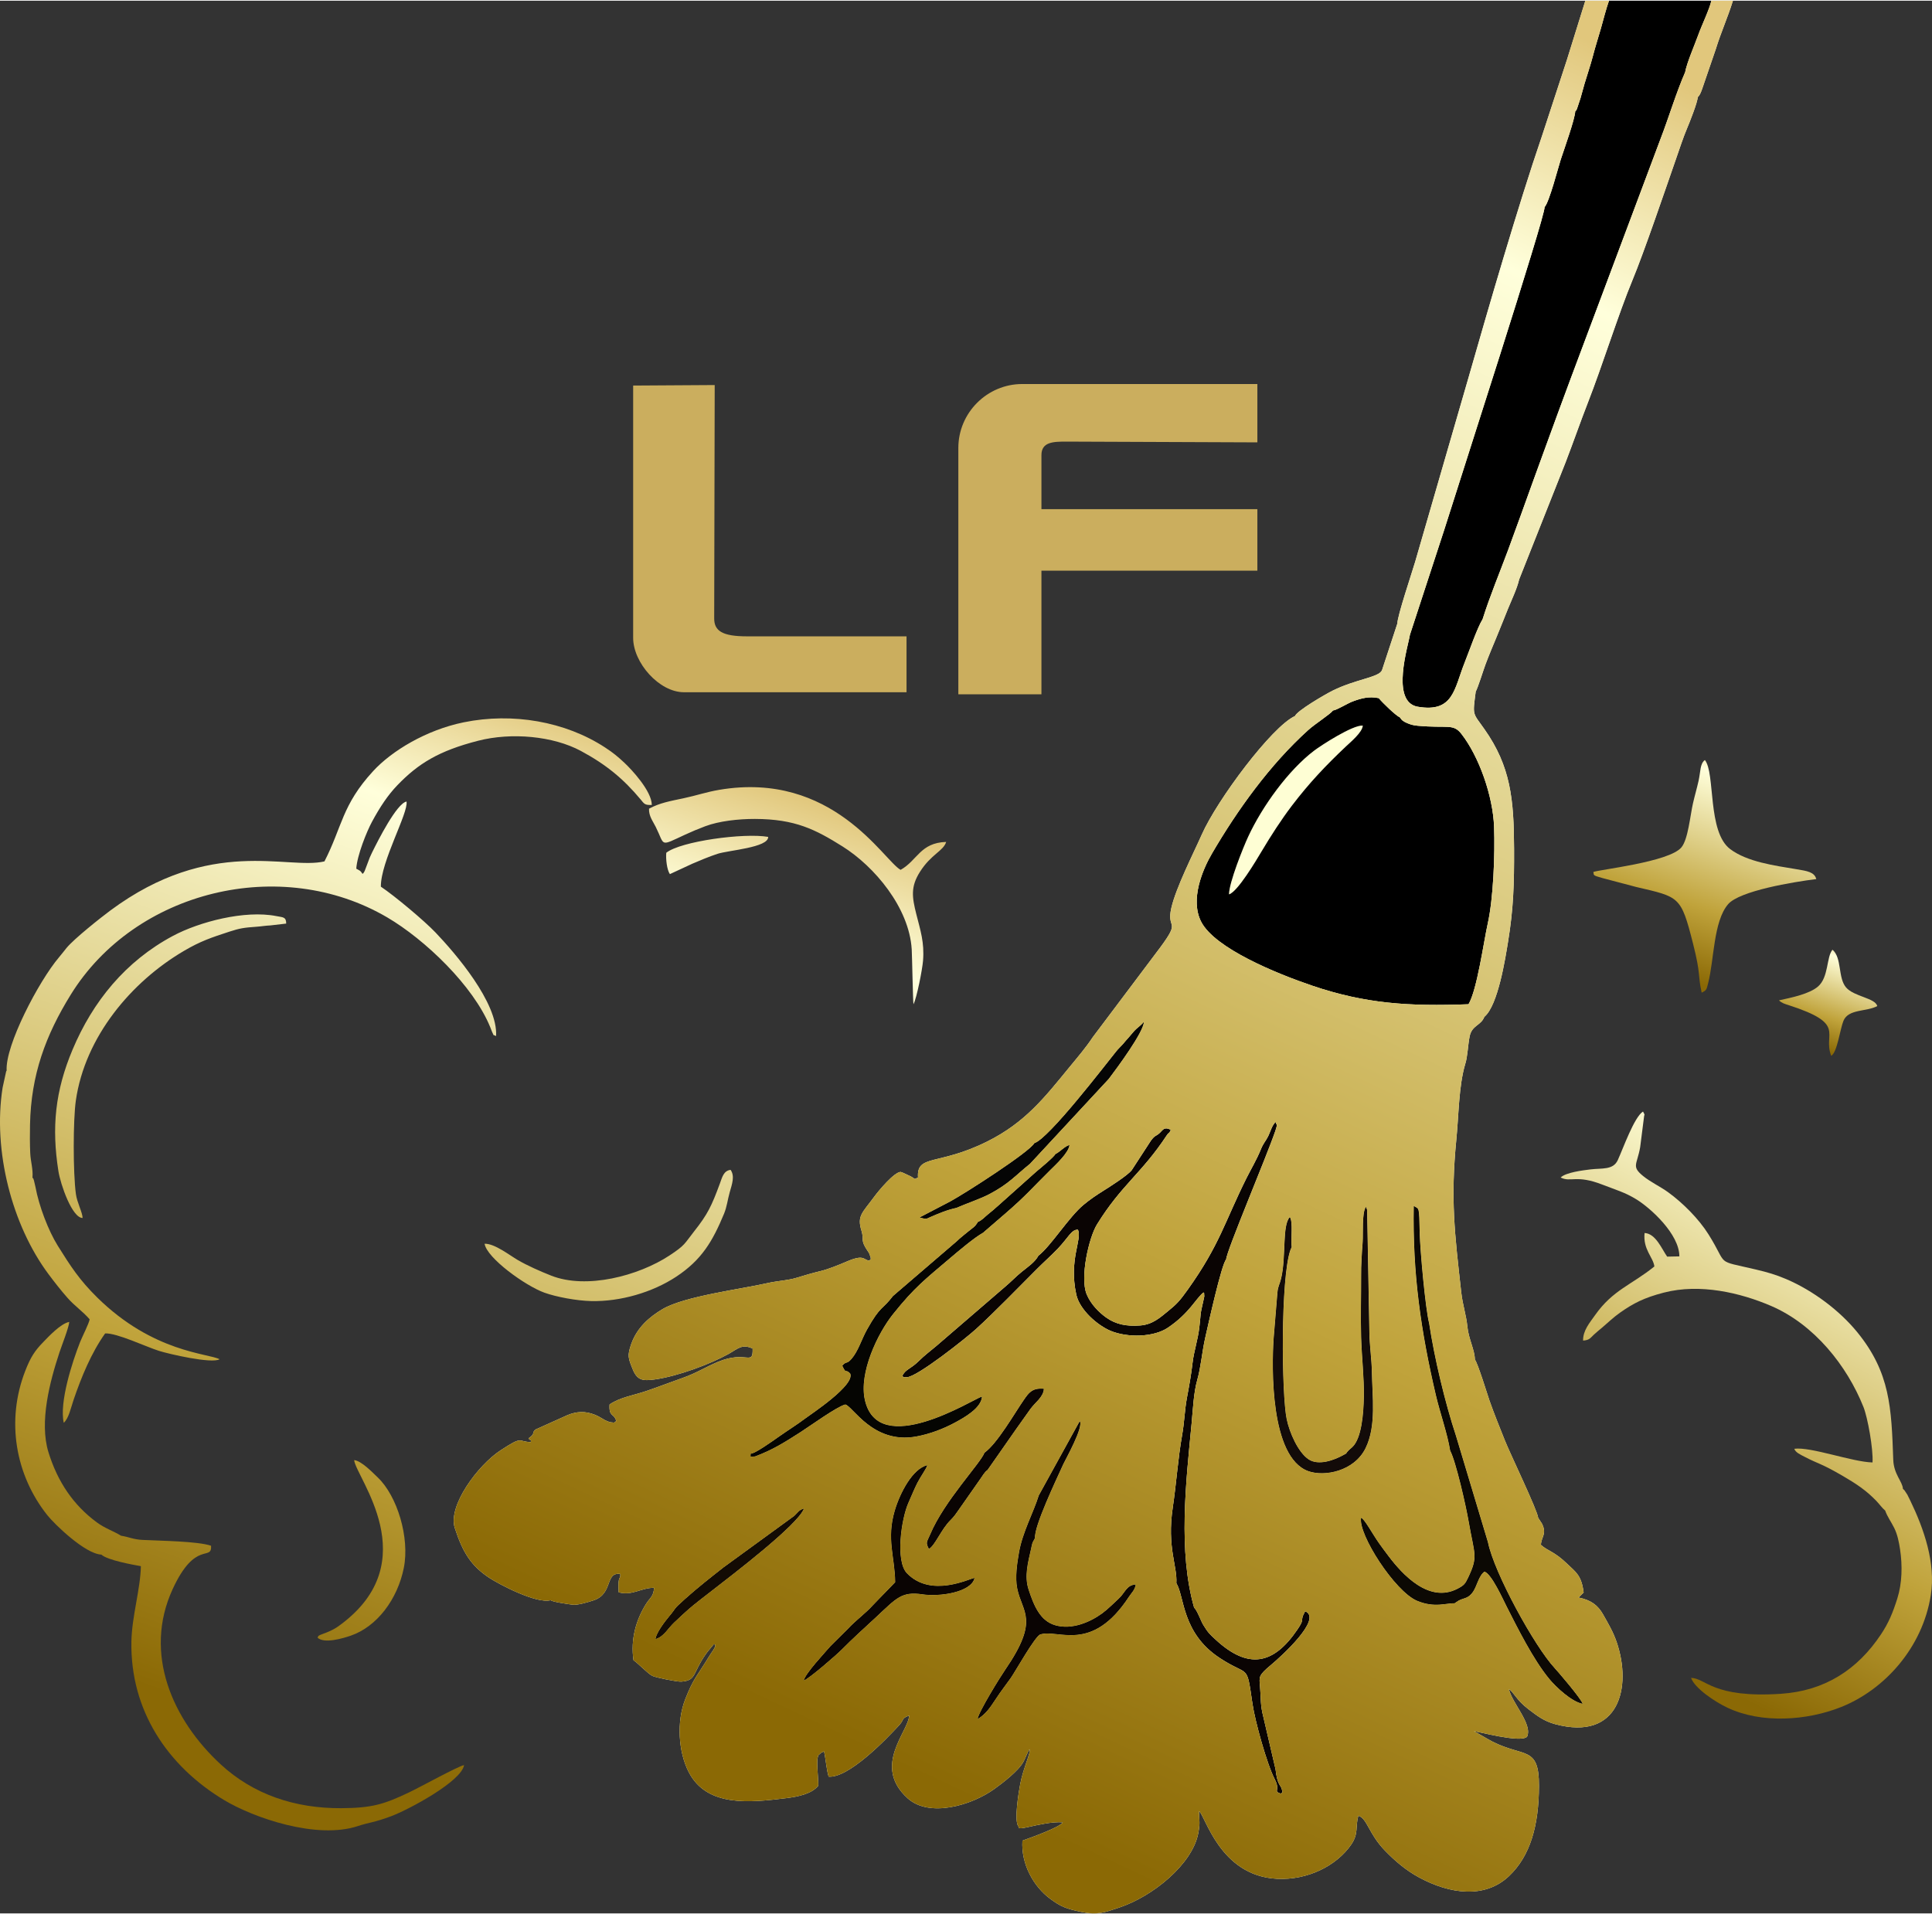 <?xml version="1.0" encoding="UTF-8"?>
<!DOCTYPE svg PUBLIC "-//W3C//DTD SVG 1.1//EN" "http://www.w3.org/Graphics/SVG/1.1/DTD/svg11.dtd">
<!-- Creator: CorelDRAW X8 -->
<svg xmlns="http://www.w3.org/2000/svg" xml:space="preserve" width="547px" height="542px" version="1.1" style="shape-rendering:geometricPrecision; text-rendering:geometricPrecision; image-rendering:optimizeQuality; fill-rule:evenodd; clip-rule:evenodd"
viewBox="0 0 19662693 19468631"
 xmlns:xlink="http://www.w3.org/1999/xlink">
 <rect x="0" y="0" width="19662693" height="19468631" fill="#333333" stroke="none"/>
 <defs>
  <style type="text/css">
   <![CDATA[
    .fil1 {fill:black}
    .fil8 {fill:#050502}
    .fil10 {fill:#050505}
    .fil3 {fill:#0A0403}
    .fil7 {fill:#0C0904}
    .fil12 {fill:#130B04}
    .fil9 {fill:#130B09}
    .fil0 {fill:#CBAE5E}
    .fil5 {fill:#FEFED4}
    .fil13 {fill:url(#id0)}
    .fil4 {fill:url(#id1)}
    .fil6 {fill:url(#id2)}
    .fil2 {fill:url(#id3)}
    .fil11 {fill:url(#id4)}
   ]]>
  </style>
  <linearGradient id="id0" gradientUnits="userSpaceOnUse" x1="1.60724e+07" y1="361480" x2="8.03513e+06" y2="1.74504e+07">
   <stop offset="0" style="stop-opacity:1; stop-color:#E1C77C"/>
   <stop offset="0.129" style="stop-opacity:1; stop-color:#FFFFDB"/>
   <stop offset="0.69" style="stop-opacity:1; stop-color:#C0A33B"/>
   <stop offset="1" style="stop-opacity:1; stop-color:#8B6905"/>
  </linearGradient>
  <linearGradient id="id1" gradientUnits="userSpaceOnUse" xlink:href="#id0" x1="1.78877e+07" y1="7.66622e+06" x2="1.71358e+07" y2="9.95767e+06">
  </linearGradient>
  <linearGradient id="id2" gradientUnits="userSpaceOnUse" xlink:href="#id0" x1="7.26185e+06" y1="7.78205e+06" x2="3.73835e+06" y2="1.79421e+07">
  </linearGradient>
  <linearGradient id="id3" gradientUnits="userSpaceOnUse" xlink:href="#id0" x1="1.93887e+07" y1="1.15141e+07" x2="1.66952e+07" y2="1.67524e+07">
  </linearGradient>
  <linearGradient id="id4" gradientUnits="userSpaceOnUse" xlink:href="#id0" x1="1.88529e+07" y1="9.63468e+06" x2="1.85004e+07" y2="1.06726e+07">
  </linearGradient>
 </defs>
 <g id="Capa_x0020_1">
  <path class="fil0" d="M7273854 3912046l-830005 5219 0 2568290c0,252358 264407,553294 516807,553294l2265487 0 0 -568949 -1623436 0c-252187,0 -334369,-55792 -334072,-182734l5219 -2375120z"/>
  <path class="fil0" d="M10403923 3901609l69836 0 125287 0 2197646 0 0 593897 -1936676 -7722c-140731,-594 -260970,2291 -260970,137804l0 549729 2197646 0 0 626396 -2197646 0 0 1258053 -845660 0 0 -2507620c0,-357789 292748,-650537 650537,-650537z"/>
  <path class="fil1" d="M12508272 9095976c-85,-119517 146162,-481294 194487,-585708 143616,-310185 408913,-677223 671708,-876759 69665,-52864 390839,-261861 494956,-255284 -2546,66780 -124312,167799 -170897,211796 -206196,194826 -374421,372045 -550833,603825 -106068,139331 -212263,303567 -308531,465384 -53755,90413 -243617,410823 -330890,436746zm1058305 -1871593c-29784,39924 -180103,133901 -255242,201912 -386385,349600 -715663,807305 -976760,1254191 -94655,162115 -226434,470434 -108614,696698 140180,269201 765430,525504 1133020,649816 538741,182182 981045,210693 1586736,187613 87273,-146586 154308,-636197 196396,-825040 56131,-251976 73993,-700007 63726,-980112 -11583,-317016 -153842,-717402 -331994,-946043 -84854,-108910 -139416,-55537 -446928,-83708 -39373,-3607 -65635,-10480 -99789,-24311 -40306,-16292 -60713,-29699 -80527,-61647 -38863,-14595 -178449,-150235 -214173,-194826 -101274,-21001 -180400,2121 -266485,33857 -52186,19220 -162412,88970 -199366,91600z"/>
  <path class="fil1" d="M16031854 1125340c-4327,83752 -112517,384603 -147264,490374 -24184,73527 -116888,434413 -164873,485156 7595,92406 -875443,2819672 -1021775,3286371l-348922 1067682c-15613,106110 -200680,682824 79467,731446 365341,63428 371747,-184686 477221,-448117 45058,-112602 129191,-356431 183668,-443704 74290,-236362 173400,-472470 258594,-702044 88079,-237253 170388,-469202 254860,-702510 169539,-468227 335303,-919865 512182,-1389874l783589 -2090305c85321,-220622 162029,-477985 251720,-681806 17480,-96946 96607,-276838 132883,-378069 35766,-100001 115062,-263304 133942,-349940l-1041843 0c-29148,80824 -56301,189904 -82563,282778 -25329,89563 -55453,179509 -82267,283880 -22698,88206 -59016,193087 -84218,278747 -14340,48707 -27111,98559 -41112,147223l-35808 108104c-14638,27493 1018,6067 -17481,24608z"/>
  <path class="fil2" d="M19186108 15368292c16419,-25541 7467,-27917 23971,-57701 -13067,-35002 -20492,-127 -26856,-40178 -10777,-67841 10734,-32966 16716,-48876 14722,-39076 7892,-101826 9758,-150914l42852 11880c38736,15655 15274,2757 54943,-9037 -7594,40984 -13577,41281 -24565,75308 60289,3776 50488,33390 83878,-1570 -3267,-73654 -93085,-146968 -98388,-295124 -18923,-528049 -29657,-887238 -367505,-1300861 -176667,-216295 -445104,-420751 -721985,-539039 -103352,-44124 -188079,-69071 -308700,-97497 -425376,-100298 -275056,-27705 -481592,-356898 -99025,-157830 -259400,-319011 -411205,-429491 -77472,-56429 -178491,-103141 -254436,-164915 -122063,-99365 -61986,-113450 -30335,-294106l40730 -320834c-467,-5049 12855,-213 -11795,-41706 -89606,55240 -202378,375693 -256727,494107 -47349,103098 -159908,80442 -279171,94952 -70133,8571 -251127,30039 -302379,82394 103565,52228 157914,-31778 424993,72508 136446,53289 230720,78576 347267,150744 144380,89394 435898,353334 436025,579514l-124184 2503c-53798,-74884 -115318,-235004 -229998,-240477 -17396,169496 87145,243999 99831,340478 -231780,187741 -422703,238399 -604079,496102 -52737,74969 -123888,156175 -121427,258552 66441,-5389 72254,-25457 110056,-60671 34112,-31778 50446,-43064 84812,-72593 58041,-49895 116421,-105347 178492,-149259 138313,-97753 247945,-153757 447395,-205603 368014,-95758 779431,679 1093053,135555 437976,188377 770988,606540 939339,1027927 43276,108317 100765,427455 92492,564919 -204627,-4412 -628899,-161605 -795978,-139204 10734,36573 60501,58804 106195,82564 145441,75647 163854,63556 390798,196183 130336,76200 232459,142471 338187,252527 27578,28723 64914,79000 89522,97837zm0 0c22401,63811 60416,113069 92576,178195 31863,64532 47561,140476 59271,218373 24353,162369 20916,341836 -27620,496271 -46585,148199 -89055,250491 -168097,368990 -238993,358298 -571495,573574 -1016854,603146 -697716,46373 -763308,-159187 -914858,-162157 37081,104880 238144,241623 372256,304670 347140,163217 808451,130845 1156143,-8231 440140,-175946 826779,-601873 911634,-1138365 51846,-327708 -70896,-676757 -208700,-961868 -8952,-18584 -20450,-42428 -30293,-61096l-28426 -43191c-2121,-2503 -6110,-5982 -7976,-7976 -1867,-2036 -5346,-5473 -8359,-7849 -33390,34960 -23589,5346 -83878,1570 10988,-34027 16971,-34324 24565,-75308 -39669,11794 -16207,24692 -54943,9037l-42852 -11880c-1866,49088 4964,111838 -9758,150914 -5982,15910 -27493,-18965 -16716,48876 6364,40051 13789,5176 26856,40178 -16504,29784 -7552,32160 -23971,57701z"/>
  <path class="fil3" d="M10568074 12773782c-33644,65465 -111965,117820 -168266,163217 -63259,51040 -110056,102844 -172806,154987l-697971 601237c-62113,51421 -124354,99322 -176455,151083 -86891,86297 -141452,86764 -169369,154308 22868,14086 -16801,13195 45821,12346 104456,-1400 601534,-396737 704886,-490671 185110,-168182 445317,-436831 620753,-612183 68223,-68180 144465,-135979 212518,-207129 105347,-110184 138101,-196014 203736,-191220 44167,100765 -95164,302549 -17395,659362 34281,156981 217694,315192 349812,369965 172170,71363 438274,66017 584351,-33050 220027,-149175 284177,-298009 360759,-358129 10479,17523 4497,-6618 7127,26899 2164,27450 1698,-5219 -297,19474 -169,1994 -8485,39245 -8655,39967 -37802,161011 -22189,116250 -40942,272128 -15062,125118 -54689,241284 -67926,352613 -16207,136700 -33899,232628 -58210,362541 -22699,121341 -25669,247350 -48155,374462 -43149,243872 -58974,493641 -95971,742180 -60458,405902 47901,593600 36615,768994 84176,136870 54222,505308 438061,759532 305434,202293 274420,42852 336406,466361 26390,180273 146883,615237 226858,770012 62963,121808 -22783,117014 62156,146883 13450,-19347 26814,1442 5771,-57659 -10947,-30760 -42767,-38312 -59653,-191898l-123718 -530765c-32924,-127706 -22656,-178534 -34069,-309380 -8613,-98304 -19135,-111795 110268,-219348 99153,-82437 529917,-470519 350619,-547057 -2291,2757 -5728,3351 -6619,8570l-19304 39542c-15995,55495 10140,41536 -55580,138440 -241920,356474 -499835,408023 -830852,101868 -62750,-58040 -76539,-69793 -125924,-150023 -25329,-41154 -60884,-147180 -93595,-176285 -162836,-574040 -84091,-1265265 -25584,-1872229 13917,-144338 20238,-313113 57701,-444807 37039,-130210 49216,-289184 81037,-429364 28214,-124142 166526,-752320 212942,-797123 3564,-86170 409168,-1039934 501235,-1309984 24905,-73102 10480,-60204 9207,-70301l-6364 -18881c-35172,26475 -57319,108020 -76963,145950 -29232,56428 -47052,66271 -74714,134155 -43064,105771 -97753,195505 -144932,289948 -221682,443704 -271916,677902 -597079,1134335 -81927,114977 -111668,148028 -207808,225373 -72211,58083 -150405,131737 -276838,141155 -140434,10480 -248114,-10606 -347479,-81375 -68732,-49003 -154944,-132161 -197711,-235938 -70259,-170303 22232,-577010 104795,-710783 248794,-403271 455329,-519904 709087,-905567 25329,-38482 25753,-16335 41960,-57744 -66610,-35469 -80866,2121 -109886,29275 -45609,42682 -44973,18668 -91049,78957l-196565 302294c-43149,55071 -226774,171321 -288972,210185 -71575,44718 -132798,86127 -199748,141282 -149895,123379 -336278,424612 -461057,519013z"/>
  <path class="fil4" d="M16215564 8868863c11159,32966 -17395,30802 93425,61562l342006 90328c441710,103565 456093,90582 578793,573362 83284,327708 46882,312137 88630,502550 51846,-24820 49343,-32669 65932,-96225 61307,-235132 52610,-627668 202972,-803741 116505,-136404 664623,-227283 897633,-256006 -18965,-72509 -93722,-82437 -203311,-100680 -227792,-37930 -497926,-74290 -671920,-203778 -235429,-175225 -150744,-773449 -258467,-907477 -51125,38524 -42427,114469 -64362,212306 -17820,79212 -39500,152229 -57065,229320 -28638,125584 -49343,364831 -117057,447098 -124948,151805 -853678,227961 -897209,251381z"/>
  <path class="fil5" d="M6671387 16676239c7128,-63683 98516,-182225 133603,-223888 96480,-114426 28723,-59823 168733,-185365 126306,-113238 252357,-211754 388804,-319307l721390 -525080c36827,-33602 44124,-58549 98219,-75223 -60586,166060 -734500,678539 -937388,836368 -180188,140137 -206917,156217 -384348,324314 -63768,60416 -103862,143531 -189013,168181zm7677633 -10221316l348922 -1067682c146332,-466699 1029370,-3193965 1021775,-3286371 47985,-50743 140689,-411629 164873,-485156 34747,-105771 142937,-406622 147264,-490374 18499,-18541 2843,2885 17481,-24608l35808 -108104c14001,-48664 26772,-98516 41112,-147223 25202,-85660 61520,-190541 84218,-278747 26814,-104371 56938,-194317 82267,-283880 26262,-92874 53415,-201954 82563,-282778l-240775 0 -187867 603443 -256728 783758c-242174,708874 -537765,1727213 -748119,2462307l-538996 1861029c-31523,106959 -183286,558894 -180952,627456l-157193 477986c-33178,72381 -263219,88630 -501702,206493 -75224,37166 -363347,205178 -383245,258424 -236066,107172 -793008,854909 -947867,1204637 -86467,195335 -263304,540141 -311035,750156 -51591,227028 103735,108614 -112347,400386l-686727 913416c-71108,107553 -154223,203863 -235344,302803 -251339,306537 -450196,565598 -839975,759872 -498308,248327 -719396,126052 -703571,366614l-32329 14086c-31990,-19135 -25117,-20026 -68223,-38694 -32245,-14001 -43658,-22741 -76539,-32923 -65974,2800 -222446,189777 -266910,250490 -123293,168436 -178533,195378 -130845,349431 27874,90073 -14638,91303 59652,200469 21893,32117 17056,24013 33221,69920 976,32287 6873,10097 -14850,32966 -63259,-9249 -49173,-69157 -236192,12134 -68520,29826 -182140,75054 -249854,91600 -92194,22529 -169073,44464 -256430,71575 -80824,25075 -198602,31566 -289693,52567 -268141,61817 -848291,133180 -1071500,265807 -132331,78660 -258807,186383 -318035,354649 -41664,118288 -31311,143362 14934,257067 45355,111541 98856,121512 227877,103268 228598,-32330 559149,-153799 750368,-260673 92322,-51549 134452,-103692 242217,-53289 4328,184219 -61689,13492 -354267,136234 -122997,51592 -218076,113281 -350534,160036 -123888,43742 -253078,93806 -376924,135894 -136149,46246 -266273,63217 -374335,137252 -8189,131695 45609,85152 68223,169158 -35130,20068 -1994,15952 -55495,11922 -13874,-1061 -48579,-16038 -58422,-21341 -42343,-22868 -59144,-37378 -103438,-55071 -99237,-39669 -186298,-34663 -279341,3692l-325544 146713c-45397,40773 6364,34493 -70175,89012 14680,29954 31736,4964 21511,38906 -136234,-5515 -76030,-66441 -305604,83073 -232161,151210 -539844,566743 -466699,791480 81545,250660 166866,384136 347352,504629 99152,66187 483713,269244 627795,229914 19050,18116 184898,40518 221725,45567 51719,7127 158763,-25160 216379,-44422 201275,-67289 112560,-288972 270983,-268692 5049,67248 -27535,2631 -16122,187402 140731,36402 224312,-45610 359613,-46416 -4158,88037 -41324,101189 -79848,161987 -105347,166527 -159908,366148 -129318,575356 52312,36148 143743,135301 191983,159612 32754,16546 254012,61816 295209,58464 156302,-12770 109462,-81545 248411,-279553 29614,-42215 49216,-59483 80866,-100722 2292,3606 41579,-9674 -9376,66441 -20238,30166 -22614,31778 -42639,64871 -113451,187656 -154605,213961 -238866,431146 -87400,225246 -69920,531953 36742,738870 185238,359359 625463,310440 995004,264534 117736,-14595 255879,-43276 321726,-124524 8909,-22317 -19644,-235386 -4158,-288845 9376,-32371 1570,-16970 22317,-36572 28002,-26474 13831,-7679 41748,-26474 19135,83284 23462,178067 46882,257788 200257,16886 574720,-367336 718421,-523807 56513,-61520 15358,-65296 101104,-97837 -4498,161223 -378918,512563 -15911,841459 221640,200808 649901,72508 880408,-92237 86976,-62198 250321,-187486 298815,-279044 21638,-40857 38524,-88842 61605,-128045 18328,28553 -62114,184431 -94656,355922 -13788,72720 -64531,372554 -18752,429236 9206,10692 -22360,34536 99322,7552 103183,-22825 248284,-56640 352697,-47900 -24692,48664 -334411,159357 -410610,186001 -15359,236320 111838,467633 285111,594321 106153,77599 156089,98007 312349,131143 166909,35426 240605,4539 384985,-43234 343406,-113578 746040,-440607 806796,-755799 21426,-111202 9164,-120154 8189,-226646 64150,43318 209124,658301 792753,688764 309209,16122 606073,-131100 755756,-347946 78533,-113747 40009,-183074 73314,-294063 90286,28723 103905,183158 270432,355116 101655,104965 212051,199705 345273,272043 315064,171024 671071,219816 916852,-12388 217864,-205857 304204,-516467 305222,-918508 1060,-410229 -151084,-287402 -473022,-450407 -52864,-26730 -164235,-96225 -191049,-105814 38184,-255 476033,122106 542517,56046 60331,-126433 -155539,-346460 -184389,-485537 49470,31396 74375,111244 201741,207384 83243,62793 153163,118797 268268,149853 652191,175989 783249,-376753 627117,-834034 -37166,-108826 -87994,-192196 -138525,-282311 -53416,-95122 -124227,-147180 -249854,-172382l51761 -50743c-21553,-176879 -80824,-208530 -166781,-291815 -132076,-128045 -197032,-129403 -268098,-193595 4794,-85491 62877,-109081 10607,-216209l-38609 -59229c-3606,-68477 -286129,-655204 -337891,-785286 -55706,-140094 -108698,-269540 -157192,-407131 -15232,-43191 -121215,-388210 -149090,-418163 424,-92661 -63768,-211627 -75563,-331187 -12304,-125076 -47900,-218755 -63004,-353589 -67290,-601576 -110099,-947697 -49640,-1557928 24777,-250236 24014,-541329 89988,-764836 24311,-71872 27663,-197329 45312,-282481 23802,-114893 114469,-107553 149641,-198602 139798,-115020 214597,-602933 240563,-760847 56173,-341624 63132,-593260 61859,-949098 -1782,-505223 -34451,-839253 -302379,-1218892 -120536,-170812 -120154,-131949 -87994,-381633 23462,-41961 75775,-212688 100001,-277686 34875,-93510 73908,-185322 113196,-279935 39669,-95504 74629,-184728 113577,-281166 36657,-90751 94486,-210142 115233,-302633l473191 -1193563c77642,-200851 150192,-411757 227961,-610486 142216,-363559 313962,-910785 451638,-1241548 116166,-279087 334115,-920035 443535,-1234633 32711,-93976 75308,-224313 112347,-310567 23887,-55622 107680,-266995 108656,-317356 28045,-26602 41027,-74163 54095,-110650l130761 -381549c50191,-164448 121384,-321386 173569,-490416l-219476 0c-18880,86636 -98176,249939 -133942,349940 -36276,101231 -115403,281123 -132883,378069 -89691,203821 -166399,461184 -251720,681806l-783589 2090305c-176879,470009 -342643,921647 -512182,1389874 -84472,233308 -166781,465257 -254860,702510 -85194,229574 -184304,465682 -258594,702044 -54477,87273 -138610,331102 -183668,443704 -105474,263431 -111880,511545 -477221,448117 -280147,-48622 -95080,-625336 -79467,-731446zm-4343913 6084873c-91727,51209 -255412,190371 -334751,257830 -256939,218415 -364195,298603 -582611,572046 -156132,195420 -348455,595891 -285747,873195 137040,606243 1098187,-5812 1192078,-35341 -7594,117778 -179170,212772 -275650,265043 -111880,60586 -252102,115783 -394743,141664 -442431,80357 -649264,-317695 -721984,-325756 -88291,23632 -354310,216506 -453081,279977 -164193,105517 -288293,183243 -464111,248454l-45949 3182 1231 -31566c34747,8783 239204,-138313 283414,-169412 99704,-70132 185110,-122318 271534,-187359 64065,-48197 512266,-341666 457917,-459359 -54180,-53416 -37293,13873 -80315,-78745 39415,-47943 44422,-12134 92831,-67544 70599,-80867 102504,-198899 159314,-300385 139883,-249897 155454,-197838 263983,-341073l648330 -556603c43658,-41621 61011,-52949 105941,-90624 53374,-44761 81885,-55453 109844,-107087 37421,-12516 72805,-52737 101232,-75563 34493,-27790 68138,-55876 99492,-84218l394870 -352782c35215,-28639 185831,-154011 191771,-176498 55325,-28680 95207,-80399 144550,-93637 -8613,78788 -140859,200257 -195081,253758 -177812,175436 -248539,262158 -453292,438910l-231017 199493zm14638 2239776c130506,-91940 313028,-412478 400216,-537044 47985,-68520 82563,-125245 203863,-113875 -4201,84176 -91686,140986 -138101,206324 -51252,72169 -88927,124991 -146798,206705l-288505 413072c-34961,25032 -49513,59313 -84473,106789l-210779 301319c-26177,37081 -45015,66483 -81418,102037 -94867,92619 -156895,258552 -219942,293597 -35470,-68817 -20790,-66484 13237,-147265 144719,-343321 513667,-724530 552700,-831659zm552784 434285l416593 -755841c41324,59356 -148283,395040 -167036,436407 -72550,159865 -300130,635729 -288463,752829l-25371 47560c-5685,16335 -11074,45949 -15104,64023 -30251,135937 -69963,275735 -25457,412181 54816,168097 118160,318671 269201,363941 172849,51803 362456,-33985 478580,-118754 64489,-47052 110947,-97583 167036,-148198 70683,-63726 78066,-138568 176582,-148156 -9546,58167 -42003,83327 -69284,124948 -380742,580998 -718887,325586 -902512,384221 -53501,17056 -256218,380572 -301318,444256 -49937,70556 -98092,130506 -152781,214512 -61774,94740 -105856,156005 -183837,202505 11667,-75054 232119,-429830 279850,-499284 355116,-516806 173824,-581126 123548,-830343 -22953,-113536 -1018,-256006 18413,-366911 36106,-205984 145441,-400683 201360,-579896zm1399505 893306c11286,-175394 -97073,-363092 -36615,-768994 36997,-248539 52822,-498308 95971,-742180 22486,-127112 25456,-253121 48155,-374462 24311,-129913 42003,-225841 58210,-362541 13237,-111329 52864,-227495 67926,-352613 18753,-155878 3140,-111117 40942,-272128 170,-722 8486,-37973 8655,-39967 1995,-24693 2461,7976 297,-19474 -2630,-33517 3352,-9376 -7127,-26899 -76582,60120 -140732,208954 -360759,358129 -146077,99067 -412181,104413 -584351,33050 -132118,-54773 -315531,-212984 -349812,-369965 -77769,-356813 61562,-558597 17395,-659362 -65635,-4794 -98389,81036 -203736,191220 -68053,71150 -144295,138949 -212518,207129 -175436,175352 -435643,444001 -620753,612183 -103352,93934 -600430,489271 -704886,490671 -62622,849 -22953,1740 -45821,-12346 27917,-67544 82478,-68011 169369,-154308 52101,-51761 114342,-99662 176455,-151083l697971 -601237c62750,-52143 109547,-103947 172806,-154987 56301,-45397 134622,-97752 168266,-163217 124779,-94401 311162,-395634 461057,-519013 66950,-55155 128173,-96564 199748,-141282 62198,-38864 245823,-155114 288972,-210185l196565 -302294c46076,-60289 45440,-36275 91049,-78957 29020,-27154 43276,-64744 109886,-29275 -16207,41409 -16631,19262 -41960,57744 -253758,385663 -460293,502296 -709087,905567 -82563,133773 -175054,540480 -104795,710783 42767,103777 128979,186935 197711,235938 99365,70769 207045,91855 347479,81375 126433,-9418 204627,-83072 276838,-141155 96140,-77345 125881,-110396 207808,-225373 325163,-456433 375397,-690631 597079,-1134335 47179,-94443 101868,-184177 144932,-289948 27662,-67884 45482,-77727 74714,-134155 19644,-37930 41791,-119475 76963,-145950l6364 18881c1273,10097 15698,-2801 -9207,70301 -92067,270050 -497671,1223814 -501235,1309984 -46416,44803 -184728,672981 -212942,797123 -31821,140180 -43998,299154 -81037,429364 -37463,131694 -43784,300469 -57701,444807 -58507,606964 -137252,1298189 25584,1872229 32711,29105 68266,135131 93595,176285 49385,80230 63174,91983 125924,150023 331017,306155 588932,254606 830852,-101868 65720,-96904 39585,-82945 55580,-138440l19304 -39542c891,-5219 4328,-5813 6619,-8570 179298,76538 -251466,464620 -350619,547057 -129403,107553 -118881,121044 -110268,219348 11413,130846 1145,181674 34069,309380l123718 530765c16886,153586 48706,161138 59653,191898 21043,59101 7679,38312 -5771,57659 -84939,-29869 807,-25075 -62156,-146883 -79975,-154775 -200468,-589739 -226858,-770012 -61986,-423509 -30972,-264068 -336406,-466361 -383839,-254224 -353885,-622662 -438061,-759532zm2832146 205178c-81927,-5049 -204118,49682 -383203,-26347 -225077,-95504 -599794,-676800 -568567,-844812 37166,16547 116717,167291 182988,260461 30378,42682 51804,71660 94231,127961 141071,187274 412690,486216 703953,334623 67205,-35002 77599,-48579 108614,-113662 104328,-218882 63853,-230889 5642,-568271 -27705,-160417 -129530,-612607 -189098,-725124 -26008,-166781 -103480,-385493 -145355,-564452 -151254,-647057 -237551,-1233784 -225035,-1925008 56514,35978 54350,-3819 60502,274589 3988,180825 58719,776715 95673,918465 52780,352825 162666,812227 272595,1144135l326096 1085246c62453,312647 475100,1062506 678708,1281388 31694,34112 267971,308701 285324,363517 -111075,-20747 -271026,-169709 -341200,-255328 -162666,-198432 -318204,-511375 -432122,-735136 -37293,-73230 -154435,-334709 -225797,-354692 -56810,38354 -76751,144974 -114724,202208 -47730,71872 -91770,63556 -146162,90922l-34747 22486c-1443,-2588 -5728,4328 -8316,6831zm-5693439 -214597c-3055,-260164 -90285,-437976 -4328,-728815 53671,-181419 182098,-427582 331357,-462415 -10267,35470 -68944,115487 -102165,180528 -29741,58295 -58931,131313 -89818,200087 -73611,164109 -135428,596273 -15401,719821 247478,254775 637596,52440 688042,47391 -32923,146204 -357025,193044 -531316,166357 -211033,-32287 -266782,41452 -463687,225119 -128640,119984 -245399,223337 -357492,337678 -47561,48452 -331315,296694 -386470,314471 24735,-80272 202505,-267801 272722,-349558l177389 -176327c82139,-88673 173315,-151126 250151,-235684l231016 -238653zm3851800 -2483012l38142 -462966c6236,-70175 22359,-80527 37972,-145610 52737,-220537 8655,-542348 88673,-625335 33814,52397 8104,217015 18286,305518l-12686 29063c-101655,289778 -90073,1468364 -38396,1720340 28935,140943 117056,339036 222106,410441 102547,69665 266359,8188 362032,-46331 49258,-28087 1739,4795 41282,-37760 20959,-22571 18795,-16844 41706,-37845 96691,-88970 115911,-343406 118923,-515703 3394,-196141 -21638,-402423 -27620,-603528 -6279,-210948 594,-412732 -42,-621941 -1273,-117014 7764,-239459 15783,-350321 6024,-82818 -9377,-295421 32584,-355159 1909,3055 4030,4370 4582,9758 551,5516 3479,7468 4200,10141 721,2715 2631,7255 3394,10734l23123 1244518c1825,137422 22741,272722 25287,398222 4158,261691 46373,552869 -62835,779134 -115232,238780 -420751,295760 -584775,236235 -388294,-140986 -371662,-1058348 -351721,-1351605zm-2435664 -1985849c147435,-45567 714645,-786814 832847,-933230 25032,-31014 44931,-47518 68987,-75011 26220,-29996 37124,-44337 67459,-77472 26942,-29445 38057,-48749 67969,-76115 25286,-23080 53713,-42597 77684,-72254 -6279,107426 -271110,465045 -357789,579514l-801705 864285c-141028,111966 -211500,202294 -413241,308234 -96395,50659 -242090,98219 -335388,140265 -98728,21426 -182692,57361 -269455,95079 -18965,8274 -24566,14723 -50192,16250l-55113 -13492 312604 -163048c161054,-87612 809342,-505520 855333,-593005zm3039700 -4404500c36954,-2630 147180,-72380 199366,-91600 86085,-31736 165211,-54858 266485,-33857 35724,44591 175310,180231 214173,194826 19814,31948 40221,45355 80527,61647 34154,13831 60416,20704 99789,24311 307512,28171 362074,-25202 446928,83708 178152,228641 320411,629027 331994,946043 10267,280105 -7595,728136 -63726,980112 -42088,188843 -109123,678454 -196396,825040 -605691,23080 -1047995,-5431 -1586736,-187613 -367590,-124312 -992840,-380615 -1133020,-649816 -117820,-226264 13959,-534583 108614,-696698 261097,-446886 590375,-904591 976760,-1254191 75139,-68011 225458,-161988 255242,-201912zm-1058305 1871593c87273,-25923 277135,-346333 330890,-436746 96268,-161817 202463,-326053 308531,-465384 176412,-231780 344637,-408999 550833,-603825 46585,-43997 168351,-145016 170897,-211796 -104117,-6577 -425291,202420 -494956,255284 -262795,199536 -528092,566574 -671708,876759 -48325,104414 -194572,466191 -194487,585708z"/>
  <path class="fil6" d="M6605243 8224181c-2588,75818 38693,125797 68138,184813 97285,194911 33051,202294 301276,78576 65635,-30251 132542,-58423 203650,-85067 139671,-52398 336236,-74502 505139,-74078 409338,1146 615492,107214 890633,279553 325289,203778 679260,623087 704844,1048420 3860,64701 12685,546250 18031,558045 33093,-63556 89946,-352782 97159,-443322 15061,-187613 -27069,-308361 -68266,-472639 -43615,-173910 -59653,-278450 35978,-430213 114384,-181546 239884,-213154 267674,-305815 -265383,8315 -291687,188080 -463730,284220 -172636,-95122 -689824,-1010490 -1846136,-814476 -131101,22232 -234581,58719 -362244,85618 -142174,30039 -243108,47434 -352146,106365zm-6274692 3756254c7170,-91601 -18753,-160460 -22869,-250873 -4370,-95715 -3988,-193595 -2121,-289311 10098,-508066 158932,-909682 414387,-1322966 654949,-1059705 2138375,-1422543 3221925,-786134 380530,223506 874595,693176 1047358,1116685 4370,10691 16505,43487 18329,47009 27069,51719 -2121,21171 41239,43827 20747,-340181 -418884,-847484 -616934,-1054953 -114893,-120366 -416678,-373233 -555712,-465894 -1994,-256048 281505,-749180 261182,-866449 -100638,20238 -290202,395846 -351213,520116 -19092,38863 -27450,58719 -42342,101231l-32542 85788c-14171,24311 -3437,10607 -21256,29572 -23080,-36445 -31226,-34366 -64065,-53119 8825,-136743 106110,-378239 160757,-479088 80993,-149641 160969,-270432 258127,-371154 212815,-220664 421218,-349346 821307,-452105 339078,-87018 763266,-48197 1045958,103862 256473,137889 432376,283329 607940,493556 35130,42046 39840,59823 113705,55877 -933,-142768 -208869,-363814 -278704,-428897 -67035,-62495 -112263,-100722 -198008,-156684 -403780,-263473 -938915,-357407 -1438029,-255285 -380827,77939 -731403,289779 -921817,497078 -318119,346164 -313622,565470 -495041,918380 -373996,89606 -1154700,-259400 -2179233,500005 -94231,69878 -369456,287742 -445698,381082 -28299,34705 -46245,59228 -76199,94528 -207724,244932 -549687,898906 -533268,1154063 -2206,2715 -4625,3903 -5346,8995l-35893 164532c-101402,641118 95715,1400566 467802,1899001 62029,83030 124864,163345 192875,240648 74078,84218 151210,133264 225034,217991 -4370,38184 -76497,179806 -95971,228937 -81715,206366 -214045,618504 -167290,824574 50870,-44252 73781,-157193 100298,-234666 80017,-233604 179085,-475566 320792,-675187 121724,-4709 411756,134537 547184,177516 102335,32499 538784,133179 617571,85533 -110438,-60119 -674635,-67077 -1243754,-627159 -183965,-181080 -272553,-319689 -402974,-528135 -96353,-154053 -191772,-405646 -227029,-597969l-15613 -66865c-13237,-33857 4116,-6067 -14849,-27493zm4601234 671920c23038,146119 415363,428133 607685,497672 121427,43954 329448,82648 478028,85915 297457,6491 623256,-88801 864964,-248327 260122,-171661 370772,-361819 486853,-641967 28469,-68774 36063,-142810 57489,-217906 23929,-84091 53331,-164024 8655,-227452 -71872,9079 -85152,74926 -109844,141664 -83582,225671 -122403,308998 -261691,485071 -99662,125966 -87231,137804 -251382,245526 -314174,206239 -843453,346673 -1203449,204203 -113959,-45143 -241241,-101571 -340139,-158975 -80993,-47010 -235174,-168861 -337169,-165424zm1849191 -3979633c-5982,61986 6067,173188 36700,217397l229192 -106195c74120,-32075 171024,-72508 254436,-99959 112220,-36954 521134,-63810 516764,-172721 -245654,-43488 -892075,45015 -1037092,161478zm-5748976 7143729c57998,57107 332545,105517 401744,117694 -4455,235386 -91601,509381 -96395,766617 -13025,705099 371960,1270527 942394,1613593 300767,180825 945915,405562 1365818,264237 104243,-35087 166102,-35554 334284,-98855 184304,-69284 717275,-355710 743240,-520752 -54773,7934 -451425,226646 -564961,280359 -248963,117693 -369499,156514 -685454,158253 -471494,2589 -893348,-139331 -1225214,-444849 -489568,-450620 -793432,-1127759 -489483,-1786654 232162,-503314 399537,-276328 390203,-439843 -133943,-46203 -523085,-50488 -696146,-59228 -99153,-5007 -138058,-30463 -219264,-42470 -38482,46331 -72211,64786 -127791,50743l-108147 -42427c-976,-2843 -5685,-85 -8316,806 -1527,3309 -2800,8103 -3139,10479 -13916,97795 -13916,-37293 -2461,29912l109589 116165c2207,1528 5558,3819 7637,5389l32372 31693c-46245,-6704 -44506,-16207 -100510,-10862zm-191347 -3426254c-169,-53713 -56343,-156853 -68138,-243532 -29741,-217991 -28893,-755205 -594,-952025 93255,-648501 563901,-1208752 1101878,-1524072 166188,-97370 274462,-134070 462245,-195292 104074,-33942 147477,-40518 273740,-49470 54732,-3904 89310,-11328 141241,-13365l161690 -18795c0,-69835 -33560,-63005 -98601,-75987 -323465,-64532 -788637,59525 -1052705,200426 -484816,258679 -816809,668950 -1022623,1157712 -177898,422491 -214810,791353 -144168,1238706 20874,131991 138270,474846 246035,475694zm191347 3426254c56004,-5345 54265,4158 100510,10862l-32372 -31693c-2079,-1570 -5430,-3861 -7637,-5389l-109589 -116165c-11455,-67205 -11455,67883 2461,-29912 339,-2376 1612,-7170 3139,-10479 2631,-891 7340,-3649 8316,-806l108147 42427c55580,14043 89309,-4412 127791,-50743 -81036,-49597 -162836,-74120 -246969,-135937 -236871,-174036 -398986,-410908 -492665,-714560 -94867,-307597 14425,-720414 112687,-1017405 21468,-64956 95715,-253290 99110,-308446 -87358,15529 -214216,153290 -265637,206154 -84515,86849 -127282,151168 -181801,291093 -198347,508746 -100680,1061191 224228,1469977 73611,92619 386470,395380 550281,401022zm2200022 845448c66654,64532 260589,6237 337424,-20153 265849,-91261 475991,-368481 540396,-690037 61520,-307173 -66483,-731827 -265552,-920883 -53840,-51167 -165509,-168733 -239841,-176200 15189,172764 736622,1030685 -142641,1678124 -38227,28172 -62792,42979 -106534,63175 -26390,12176 -39755,16207 -64999,25965 -60629,23547 -45185,17650 -58253,40009z"/>
  <path class="fil7" d="M14758740 14757170c59568,112517 161393,564707 189098,725124 58211,337382 98686,349389 -5642,568271 -31015,65083 -41409,78660 -108614,113662 -291263,151593 -562882,-147349 -703953,-334623 -42427,-56301 -63853,-85279 -94231,-127961 -66271,-93170 -145822,-243914 -182988,-260461 -31227,168012 343490,749308 568567,844812 179085,76029 301276,21298 383203,26347 2588,-2503 6873,-9419 8316,-6831l34747 -22486c54392,-27366 98432,-19050 146162,-90922 37973,-57234 57914,-163854 114724,-202208 71362,19983 188504,281462 225797,354692 113918,223761 269456,536704 432122,735136 70174,85619 230125,234581 341200,255328 -17353,-54816 -253630,-329405 -285324,-363517 -203608,-218882 -616255,-968741 -678708,-1281388l-326096 -1085246c-109929,-331908 -219815,-791310 -272595,-1144135 -36954,-141750 -91685,-737640 -95673,-918465 -6152,-278408 -3988,-238611 -60502,-274589 -12516,691224 73781,1277951 225035,1925008 41875,178959 119347,397671 145355,564452z"/>
  <path class="fil8" d="M10739947 11741272c-5940,22487 -156556,147859 -191771,176498l-394870 352782c-31354,28342 -64999,56428 -99492,84218 -28427,22826 -63811,63047 -101232,75563 -27959,51634 -56470,62326 -109844,107087 -44930,37675 -62283,49003 -105941,90624l-648330 556603c-108529,143235 -124100,91176 -263983,341073 -56810,101486 -88715,219518 -159314,300385 -48409,55410 -53416,19601 -92831,67544 43022,92618 26135,25329 80315,78745 54349,117693 -393852,411162 -457917,459359 -86424,65041 -171830,117227 -271534,187359 -44210,31099 -248667,178195 -283414,169412l-1231 31566 45949 -3182c175818,-65211 299918,-142937 464111,-248454 98771,-63471 364790,-256345 453081,-279977 72720,8061 279553,406113 721984,325756 142641,-25881 282863,-81078 394743,-141664 96480,-52271 268056,-147265 275650,-265043 -93891,29529 -1055038,641584 -1192078,35341 -62708,-277304 129615,-677775 285747,-873195 218416,-273443 325672,-353631 582611,-572046 79339,-67459 243024,-206621 334751,-257830l231017 -199493c204753,-176752 275480,-263474 453292,-438910 54222,-53501 186468,-174970 195081,-253758 -49343,13238 -89225,64957 -144550,93637z"/>
  <path class="fil9" d="M13852919 12983075c636,209209 -6237,410993 42,621941 5982,201105 31014,407387 27620,603528 -3012,172297 -22232,426733 -118923,515703 -22911,21001 -20747,15274 -41706,37845 -39543,42555 7976,9673 -41282,37760 -95673,54519 -259485,115996 -362032,46331 -105050,-71405 -193171,-269498 -222106,-410441 -51677,-251976 -63259,-1430562 38396,-1720340l12686 -29063c-10182,-88503 15528,-253121 -18286,-305518 -80018,82987 -35936,404798 -88673,625335 -15613,65083 -31736,75435 -37972,145610l-38142 462966c-19941,293257 -36573,1210619 351721,1351605 164024,59525 469543,2545 584775,-236235 109208,-226265 66993,-517443 62835,-779134 -2546,-125500 -23462,-260800 -25287,-398222l-23123 -1244518c-763,-3479 -2673,-8019 -3394,-10734 -721,-2673 -3649,-4625 -4200,-10141 -552,-5388 -2673,-6703 -4582,-9758 -41961,59738 -26560,272341 -32584,355159 -8019,110862 -17056,233307 -15783,350321z"/>
  <path class="fil3" d="M10572529 15213857c-55919,179213 -165254,373912 -201360,579896 -19431,110905 -41366,253375 -18413,366911 50276,249217 231568,313537 -123548,830343 -47731,69454 -268183,424230 -279850,499284 77981,-46500 122063,-107765 183837,-202505 54689,-84006 102844,-143956 152781,-214512 45100,-63684 247817,-427200 301318,-444256 183625,-58635 521770,196777 902512,-384221 27281,-41621 59738,-66781 69284,-124948 -98516,9588 -105899,84430 -176582,148156 -56089,50615 -102547,101146 -167036,148198 -116124,84769 -305731,170557 -478580,118754 -151041,-45270 -214385,-195844 -269201,-363941 -44506,-136446 -4794,-276244 25457,-412181 4030,-18074 9419,-47688 15104,-64023l25371 -47560c-11667,-117100 215913,-592964 288463,-752829 18753,-41367 208360,-377051 167036,-436407l-416593 755841z"/>
  <path class="fil3" d="M9110741 16097744l-231016 238653c-76836,84558 -168012,147011 -250151,235684l-177389 176327c-70217,81757 -247987,269286 -272722,349558 55155,-17777 338909,-266019 386470,-314471 112093,-114341 228852,-217694 357492,-337678 196905,-183667 252654,-257406 463687,-225119 174291,26687 498393,-20153 531316,-166357 -50446,5049 -440564,207384 -688042,-47391 -120027,-123548 -58210,-555712 15401,-719821 30887,-68774 60077,-141792 89818,-200087 33221,-65041 91898,-145058 102165,-180528 -149259,34833 -277686,280996 -331357,462415 -85957,290839 1273,468651 4328,728815z"/>
  <path class="fil10" d="M10526877 11628883c-45991,87485 -694279,505393 -855333,593005l-312604 163048 55113 13492c25626,-1527 31227,-7976 50192,-16250 86763,-37718 170727,-73653 269455,-95079 93298,-42046 238993,-89606 335388,-140265 201741,-105940 272213,-196268 413241,-308234l801705 -864285c86679,-114469 351510,-472088 357789,-579514 -23971,29657 -52398,49174 -77684,72254 -29912,27366 -41027,46670 -67969,76115 -30335,33135 -41239,47476 -67459,77472 -24056,27493 -43955,43997 -68987,75011 -118202,146416 -685412,887663 -832847,933230z"/>
  <path class="fil11" d="M18105359 10174986c28977,28681 60119,36530 97116,48452 600387,193595 344636,285111 434327,516085 60502,-31227 90582,-273062 124694,-356177 50319,-122657 235598,-91006 344042,-150065 -19601,-82648 -237635,-95673 -317907,-190201 -83921,-98856 -40348,-301403 -137719,-383500 -61859,73314 -38312,280741 -146883,374293 -88461,76157 -265340,112178 -397670,141113z"/>
  <path class="fil3" d="M10019745 14779572c-39033,107129 -407981,488338 -552700,831659 -34027,80781 -48707,78448 -13237,147265 63047,-35045 125075,-200978 219942,-293597 36403,-35554 55241,-64956 81418,-102037l210779 -301319c34960,-47476 49512,-81757 84473,-106789l288505 -413072c57871,-81714 95546,-134536 146798,-206705 46415,-65338 133900,-122148 138101,-206324 -121300,-11370 -155878,45355 -203863,113875 -87188,124566 -269710,445104 -400216,537044z"/>
  <path class="fil12" d="M6671387 16676239c85151,-24650 125245,-107765 189013,-168181 177431,-168097 204160,-184177 384348,-324314 202888,-157829 876802,-670308 937388,-836368 -54095,16674 -61392,41621 -98219,75223l-721390 525080c-136447,107553 -262498,206069 -388804,319307 -140010,125542 -72253,70939 -168733,185365 -35087,41663 -126475,160205 -133603,223888z"/>
  <path class="fil13" d="M15689933 1387201c-242174,708874 -537765,1727213 -748119,2462307l-538996 1861029c-31523,106959 -183286,558894 -180952,627456l-157193 477986c-33178,72381 -263219,88630 -501702,206493 -75224,37166 -363347,205178 -383245,258424 -236066,107172 -793008,854909 -947867,1204637 -86467,195335 -263304,540141 -311035,750156 -51591,227028 103735,108614 -112347,400386l-686727 913416c-71108,107553 -154223,203863 -235344,302803 -251339,306537 -450196,565598 -839975,759872 -498308,248327 -719396,126052 -703571,366614l-32329 14086c-31990,-19135 -25117,-20026 -68223,-38694 -32245,-14001 -43658,-22741 -76539,-32923 -65974,2800 -222446,189777 -266910,250490 -123293,168436 -178533,195378 -130845,349431 27874,90073 -14638,91303 59652,200469 21893,32117 17056,24013 33221,69920 976,32287 6873,10097 -14850,32966 -63259,-9249 -49173,-69157 -236192,12134 -68520,29826 -182140,75054 -249854,91600 -92194,22529 -169073,44464 -256430,71575 -80824,25075 -198602,31566 -289693,52567 -268141,61817 -848291,133180 -1071500,265807 -132331,78660 -258807,186383 -318035,354649 -41664,118288 -31311,143362 14934,257067 45355,111541 98856,121512 227877,103268 228598,-32330 559149,-153799 750368,-260673 92322,-51549 134452,-103692 242217,-53289 4328,184219 -61689,13492 -354267,136234 -122997,51592 -218076,113281 -350534,160036 -123888,43742 -253078,93806 -376924,135894 -136149,46246 -266273,63217 -374335,137252 -8189,131695 45609,85152 68223,169158 -35130,20068 -1994,15952 -55495,11922 -13874,-1061 -48579,-16038 -58422,-21341 -42343,-22868 -59144,-37378 -103438,-55071 -99237,-39669 -186298,-34663 -279341,3692l-325544 146713c-45397,40773 6364,34493 -70175,89012 14680,29954 31736,4964 21511,38906 -136234,-5515 -76030,-66441 -305604,83073 -232161,151210 -539844,566743 -466699,791480 81545,250660 166866,384136 347352,504629 99152,66187 483713,269244 627795,229914 19050,18116 184898,40518 221725,45567 51719,7127 158763,-25160 216379,-44422 201275,-67289 112560,-288972 270983,-268692 5049,67248 -27535,2631 -16122,187402 140731,36402 224312,-45610 359613,-46416 -4158,88037 -41324,101189 -79848,161987 -105347,166527 -159908,366148 -129318,575356 52312,36148 143743,135301 191983,159612 32754,16546 254012,61816 295209,58464 156302,-12770 109462,-81545 248411,-279553 29614,-42215 49216,-59483 80866,-100722 2292,3606 41579,-9674 -9376,66441 -20238,30166 -22614,31778 -42639,64871 -113451,187656 -154605,213961 -238866,431146 -87400,225246 -69920,531953 36742,738870 185238,359359 625463,310440 995004,264534 117736,-14595 255879,-43276 321726,-124524 8909,-22317 -19644,-235386 -4158,-288845 9376,-32371 1570,-16970 22317,-36572 28002,-26474 13831,-7679 41748,-26474 19135,83284 23462,178067 46882,257788 200257,16886 574720,-367336 718421,-523807 56513,-61520 15358,-65296 101104,-97837 -4498,161223 -378918,512563 -15911,841459 221640,200808 649901,72508 880408,-92237 86976,-62198 250321,-187486 298815,-279044 21638,-40857 38524,-88842 61605,-128045 18328,28553 -62114,184431 -94656,355922 -13788,72720 -64531,372554 -18752,429236 9206,10692 -22360,34536 99322,7552 103183,-22825 248284,-56640 352697,-47900 -24692,48664 -334411,159357 -410610,186001 -15359,236320 111838,467633 285111,594321 106153,77599 156089,98007 312349,131143 166909,35426 240605,4539 384985,-43234 343406,-113578 746040,-440607 806796,-755799 21426,-111202 9164,-120154 8189,-226646 64150,43318 209124,658301 792753,688764 309209,16122 606073,-131100 755756,-347946 78533,-113747 40009,-183074 73314,-294063 90286,28723 103905,183158 270432,355116 101655,104965 212051,199705 345273,272043 315064,171024 671071,219816 916852,-12388 217864,-205857 304204,-516467 305222,-918508 1060,-410229 -151084,-287402 -473022,-450407 -52864,-26730 -164235,-96225 -191049,-105814 38184,-255 476033,122106 542517,56046 60331,-126433 -155539,-346460 -184389,-485537 49470,31396 74375,111244 201741,207384 83243,62793 153163,118797 268268,149853 652191,175989 783249,-376753 627117,-834034 -37166,-108826 -87994,-192196 -138525,-282311 -53416,-95122 -124227,-147180 -249854,-172382l51761 -50743c-21553,-176879 -80824,-208530 -166781,-291815 -132076,-128045 -197032,-129403 -268098,-193595 4794,-85491 62877,-109081 10607,-216209l-38609 -59229c-3606,-68477 -286129,-655204 -337891,-785286 -55706,-140094 -108698,-269540 -157192,-407131 -15232,-43191 -121215,-388210 -149090,-418163 424,-92661 -63768,-211627 -75563,-331187 -12304,-125076 -47900,-218755 -63004,-353589 -67290,-601576 -110099,-947697 -49640,-1557928 24777,-250236 24014,-541329 89988,-764836 24311,-71872 27663,-197329 45312,-282481 23802,-114893 114469,-107553 149641,-198602 139798,-115020 214597,-602933 240563,-760847 56173,-341624 63132,-593260 61859,-949098 -1782,-505223 -34451,-839253 -302379,-1218892 -120536,-170812 -120154,-131949 -87994,-381633 23462,-41961 75775,-212688 100001,-277686 34875,-93510 73908,-185322 113196,-279935 39669,-95504 74629,-184728 113577,-281166 36657,-90751 94486,-210142 115233,-302633l473191 -1193563c77642,-200851 150192,-411757 227961,-610486 142216,-363559 313962,-910785 451638,-1241548 116166,-279087 334115,-920035 443535,-1234633 32711,-93976 75308,-224313 112347,-310567 23887,-55622 107680,-266995 108656,-317356 28045,-26602 41027,-74163 54095,-110650l130761 -381549c50191,-164448 121384,-321386 173569,-490416l-219476 0c-18880,86636 -98176,249939 -133942,349940 -36276,101231 -115403,281123 -132883,378069 -89691,203821 -166399,461184 -251720,681806l-783589 2090305c-176879,470009 -342643,921647 -512182,1389874 -84472,233308 -166781,465257 -254860,702510 -85194,229574 -184304,465682 -258594,702044 -54477,87273 -138610,331102 -183668,443704 -105474,263431 -111880,511545 -477221,448117 -280147,-48622 -95080,-625336 -79467,-731446l348922 -1067682c146332,-466699 1029370,-3193965 1021775,-3286371 47985,-50743 140689,-411629 164873,-485156 34747,-105771 142937,-406622 147264,-490374 18499,-18541 2843,2885 17481,-24608l35808 -108104c14001,-48664 26772,-98516 41112,-147223 25202,-85660 61520,-190541 84218,-278747 26814,-104371 56938,-194317 82267,-283880 26262,-92874 53415,-201954 82563,-282778l-240775 0 -187867 603443 -256728 783758zm-6330993 10997735l312604 -163048c161054,-87612 809342,-505520 855333,-593005 147435,-45567 714645,-786814 832847,-933230 25032,-31014 44931,-47518 68987,-75011 26220,-29996 37124,-44337 67459,-77472 26942,-29445 38057,-48749 67969,-76115 25286,-23080 53713,-42597 77684,-72254 -6279,107426 -271110,465045 -357789,579514l-801705 864285c-141028,111966 -211500,202294 -413241,308234 -96395,50659 -242090,98219 -335388,140265 -98728,21426 -182692,57361 -269455,95079 -18965,8274 -24566,14723 -50192,16250l-55113 -13492zm-1435737 2234176c99704,-70132 185110,-122318 271534,-187359 64065,-48197 512266,-341666 457917,-459359 -54180,-53416 -37293,13873 -80315,-78745 39415,-47943 44422,-12134 92831,-67544 70599,-80867 102504,-198899 159314,-300385 139883,-249897 155454,-197838 263983,-341073l648330 -556603c43658,-41621 61011,-52949 105941,-90624 53374,-44761 81885,-55453 109844,-107087 37421,-12516 72805,-52737 101232,-75563 34493,-27790 68138,-55876 99492,-84218l394870 -352782c35215,-28639 185831,-154011 191771,-176498 55325,-28680 95207,-80399 144550,-93637 -8613,78788 -140859,200257 -195081,253758 -177812,175436 -248539,262158 -453292,438910l-231017 199493c-91727,51209 -255412,190371 -334751,257830 -256939,218415 -364195,298603 -582611,572046 -156132,195420 -348455,595891 -285747,873195 137040,606243 1098187,-5812 1192078,-35341 -7594,117778 -179170,212772 -275650,265043 -111880,60586 -252102,115783 -394743,141664 -442431,80357 -649264,-317695 -721984,-325756 -88291,23632 -354310,216506 -453081,279977 -164193,105517 -288293,183243 -464111,248454l-45949 3182 1231 -31566c34747,8783 239204,-138313 283414,-169412zm-949480 1647874c126306,-113238 252357,-211754 388804,-319307l721390 -525080c36827,-33602 44124,-58549 98219,-75223 -60586,166060 -734500,678539 -937388,836368 -180188,140137 -206917,156217 -384348,324314 -63768,60416 -103862,143531 -189013,168181 7128,-63683 98516,-182225 133603,-223888 96480,-114426 28723,-59823 168733,-185365zm5360852 -7586500c261097,-446886 590375,-904591 976760,-1254191 75139,-68011 225458,-161988 255242,-201912 36954,-2630 147180,-72380 199366,-91600 86085,-31736 165211,-54858 266485,-33857 35724,44591 175310,180231 214173,194826 19814,31948 40221,45355 80527,61647 34154,13831 60416,20704 99789,24311 307512,28171 362074,-25202 446928,83708 178152,228641 320411,629027 331994,946043 10267,280105 -7595,728136 -63726,980112 -42088,188843 -109123,678454 -196396,825040 -605691,23080 -1047995,-5431 -1586736,-187613 -367590,-124312 -992840,-380615 -1133020,-649816 -117820,-226264 13959,-534583 108614,-696698zm-1766501 4093296c124779,-94401 311162,-395634 461057,-519013 66950,-55155 128173,-96564 199748,-141282 62198,-38864 245823,-155114 288972,-210185l196565 -302294c46076,-60289 45440,-36275 91049,-78957 29020,-27154 43276,-64744 109886,-29275 -16207,41409 -16631,19262 -41960,57744 -253758,385663 -460293,502296 -709087,905567 -82563,133773 -175054,540480 -104795,710783 42767,103777 128979,186935 197711,235938 99365,70769 207045,91855 347479,81375 126433,-9418 204627,-83072 276838,-141155 96140,-77345 125881,-110396 207808,-225373 325163,-456433 375397,-690631 597079,-1134335 47179,-94443 101868,-184177 144932,-289948 27662,-67884 45482,-77727 74714,-134155 19644,-37930 41791,-119475 76963,-145950l6364 18881c1273,10097 15698,-2801 -9207,70301 -92067,270050 -497671,1223814 -501235,1309984 -46416,44803 -184728,672981 -212942,797123 -31821,140180 -43998,299154 -81037,429364 -37463,131694 -43784,300469 -57701,444807 -58507,606964 -137252,1298189 25584,1872229 32711,29105 68266,135131 93595,176285 49385,80230 63174,91983 125924,150023 331017,306155 588932,254606 830852,-101868 65720,-96904 39585,-82945 55580,-138440l19304 -39542c891,-5219 4328,-5813 6619,-8570 179298,76538 -251466,464620 -350619,547057 -129403,107553 -118881,121044 -110268,219348 11413,130846 1145,181674 34069,309380l123718 530765c16886,153586 48706,161138 59653,191898 21043,59101 7679,38312 -5771,57659 -84939,-29869 807,-25075 -62156,-146883 -79975,-154775 -200468,-589739 -226858,-770012 -61986,-423509 -30972,-264068 -336406,-466361 -383839,-254224 -353885,-622662 -438061,-759532 11286,-175394 -97073,-363092 -36615,-768994 36997,-248539 52822,-498308 95971,-742180 22486,-127112 25456,-253121 48155,-374462 24311,-129913 42003,-225841 58210,-362541 13237,-111329 52864,-227495 67926,-352613 18753,-155878 3140,-111117 40942,-272128l8655 -39967c510,-6491 934,-8994 1231,-9716 -212,-1697 -552,-4709 -934,-9758 -2630,-33517 3352,-9376 -7127,-26899 -76582,60120 -140732,208954 -360759,358129 -146077,99067 -412181,104413 -584351,33050 -132118,-54773 -315531,-212984 -349812,-369965 -77769,-356813 61562,-558597 17395,-659362 -65635,-4794 -98389,81036 -203736,191220 -68053,71150 -144295,138949 -212518,207129 -175436,175352 -435643,444001 -620753,612183 -103352,93934 -600430,489271 -704886,490671 -62622,849 -22953,1740 -45821,-12346 27917,-67544 82478,-68011 169369,-154308 52101,-51761 114342,-99662 176455,-151083l697971 -601237c62750,-52143 109547,-103947 172806,-154987 56301,-45397 134622,-97752 168266,-163217zm-1101029 2837449c144719,-343321 513667,-724530 552700,-831659 130506,-91940 313028,-412478 400216,-537044 47985,-68520 82563,-125245 203863,-113875 -4201,84176 -91686,140986 -138101,206324l-146798 206705 -288505 413072c-34961,25032 -49513,59313 -84473,106789l-210779 301319c-26177,37081 -45015,66483 -81418,102037 -94867,92619 -156895,258552 -219942,293597 -35470,-68817 -20790,-66484 13237,-147265zm-221258 -324102c-73611,164109 -135428,596273 -15401,719821 247478,254775 637596,52440 688042,47391 -32923,146204 -357025,193044 -531316,166357 -211033,-32287 -266782,41452 -463687,225119 -128640,119984 -245399,223337 -357492,337678 -47561,48452 -331315,296694 -386470,314471 24735,-80272 202505,-267801 272722,-349558l177389 -176327c82139,-88673 173315,-151126 250151,-235684l231016 -238653c-3055,-260164 -90285,-437976 -4328,-728815 53671,-181419 182098,-427582 331357,-462415 -10267,35470 -68944,115487 -102165,180528 -29741,58295 -58931,131313 -89818,200087zm1326742 -73272l416593 -755841c41324,59356 -148283,395040 -167036,436407 -72550,159865 -300130,635729 -288463,752829l-25371 47560c-5685,16335 -11074,45949 -15104,64023 -30251,135937 -69963,275735 -25457,412181 54816,168097 118160,318671 269201,363941 172849,51803 362456,-33985 478580,-118754 64489,-47052 110947,-97583 167036,-148198 70683,-63726 78066,-138568 176582,-148156 -9546,58167 -42003,83327 -69284,124948 -380742,580998 -718887,325586 -902512,384221 -53501,17056 -256218,380572 -301318,444256 -49937,70556 -98092,130506 -152781,214512 -61774,94740 -105856,156005 -183837,202505 11667,-75054 232119,-429830 279850,-499284 355116,-516806 173824,-581126 123548,-830343 -22953,-113536 -1018,-256006 18413,-366911 36106,-205984 145441,-400683 201360,-579896zm3340933 -2905629l23123 1244518c1825,137422 22741,272722 25287,398222 4158,261691 46373,552869 -62835,779134 -115232,238780 -420751,295760 -584775,236235 -388294,-140986 -371662,-1058348 -351721,-1351605l38142 -462966c6236,-70175 22359,-80527 37972,-145610 52737,-220537 8655,-542348 88673,-625335 33814,52397 8104,217015 18286,305518l-12686 29063c-101655,289778 -90073,1468364 -38396,1720340 28935,140943 117056,339036 222106,410441 102547,69665 266359,8188 362032,-46331 49258,-28087 1739,4795 41282,-37760 20959,-22571 18795,-16844 41706,-37845 96691,-88970 115911,-343406 118923,-515703 3394,-196141 -21638,-402423 -27620,-603528 -6279,-210948 594,-412732 -42,-621941 -1273,-117014 7764,-239459 15783,-350321 6024,-82818 -9377,-295421 32584,-355159 1909,3055 4030,4370 4582,9758 551,5516 3479,7468 4200,10141 721,2715 2631,7255 3394,10734zm903658 2296671l326096 1085246c62453,312647 475100,1062506 678708,1281388 31694,34112 267971,308701 285324,363517 -111075,-20747 -271026,-169709 -341200,-255328 -162666,-198432 -318204,-511375 -432122,-735136 -37293,-73230 -154435,-334709 -225797,-354692 -56810,38354 -76751,144974 -114724,202208 -47730,71872 -91770,63556 -146162,90922l-34747 22486c-1443,-2588 -5728,4328 -8316,6831 -81927,-5049 -204118,49682 -383203,-26347 -225077,-95504 -599794,-676800 -568567,-844812 37166,16547 116717,167291 182988,260461 30378,42682 51804,71660 94231,127961 141071,187274 412690,486216 703953,334623 67205,-35002 77599,-48579 108614,-113662 104328,-218882 63853,-230889 5642,-568271 -27705,-160417 -129530,-612607 -189098,-725124 -26008,-166781 -103480,-385493 -145355,-564452 -151254,-647057 -237551,-1233784 -225035,-1925008 56514,35978 54350,-3819 60502,274589 3988,180825 58719,776715 95673,918465 52780,352825 162666,812227 272595,1144135z"/>
 </g>
</svg>
